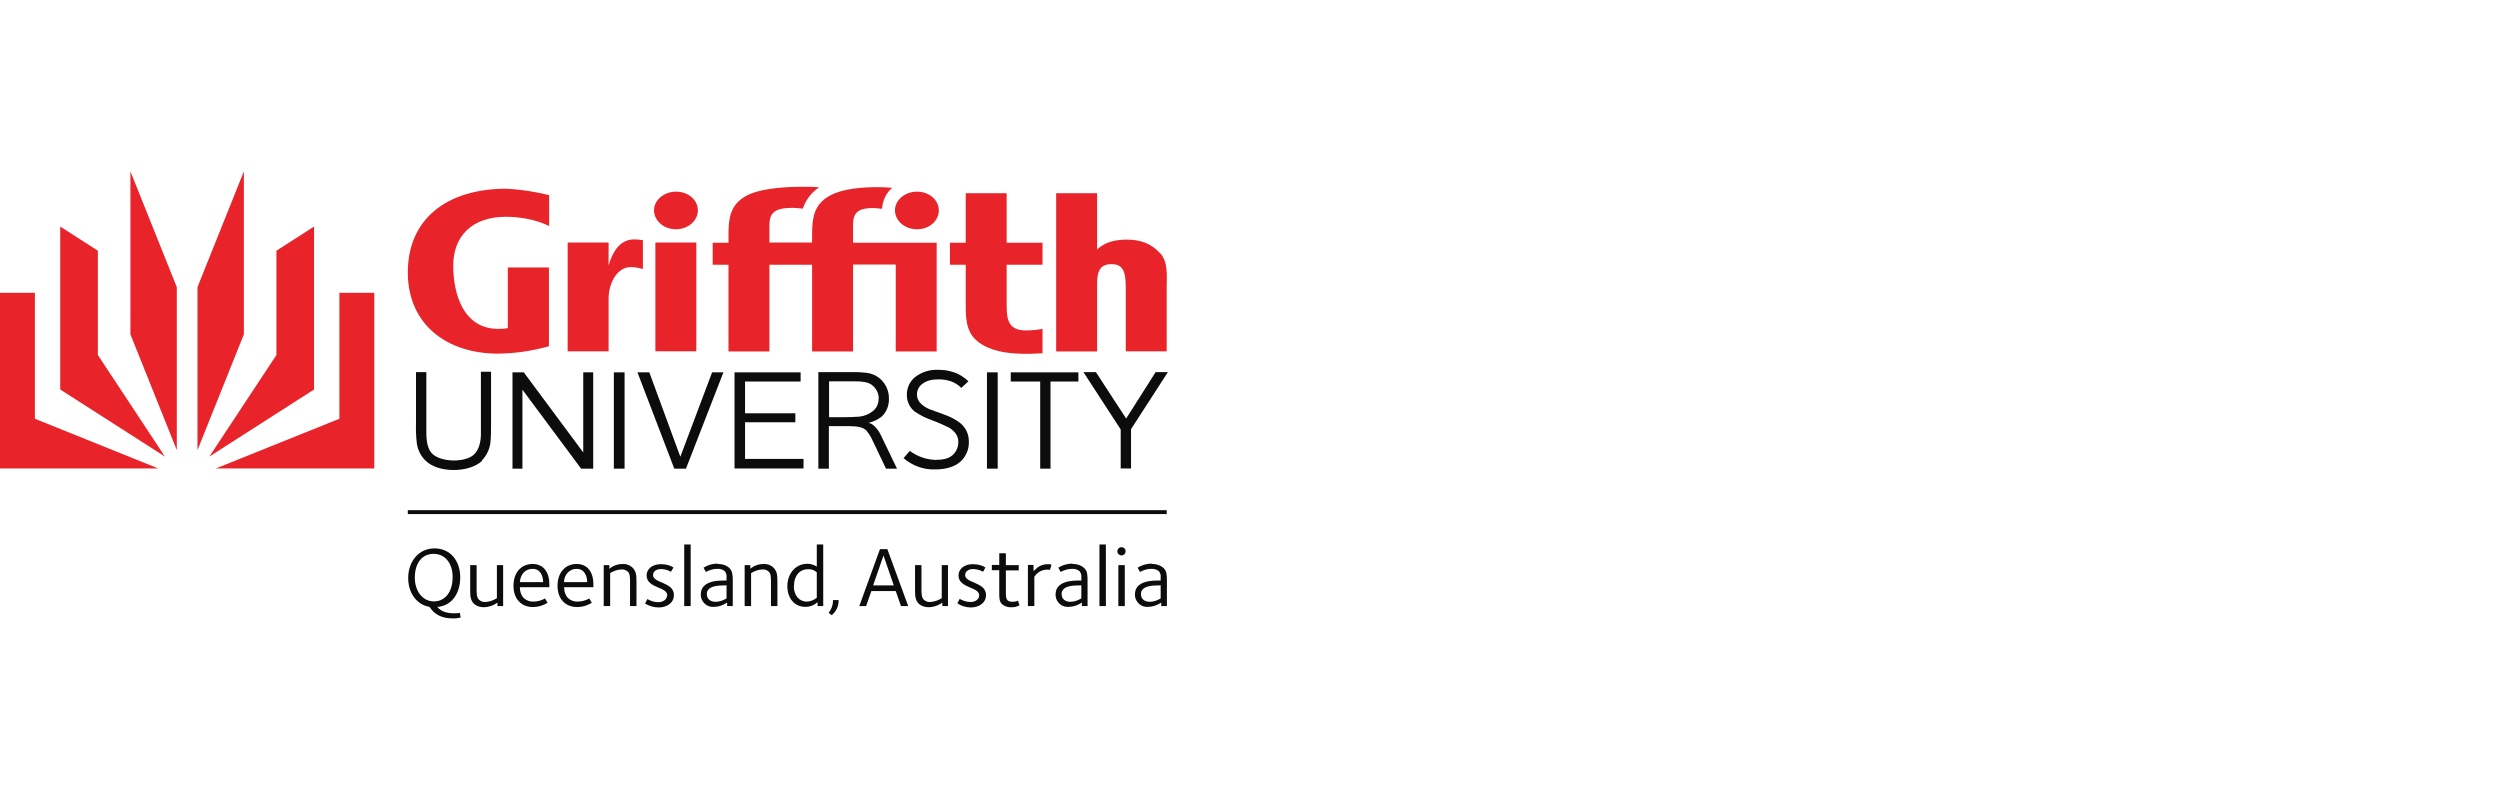 <svg width="248" height="78" viewBox="0 0 248 78" fill="none" xmlns="http://www.w3.org/2000/svg">
<g clip-path="url(#clip0_970_9849)">
<path d="M19.589 44.653L24.192 33.166V17L19.589 28.487V44.653Z" fill="#E8242A"/>
<path d="M31.153 22.473V38.639L20.769 45.291L27.421 35.216V24.87L31.153 22.473Z" fill="#E8242A"/>
<path d="M21.407 46.471L33.667 41.54V29.047H37.129V46.471H21.407Z" fill="#E8242A"/>
<path d="M17.539 44.653L12.937 33.166V17L17.539 28.487V44.653Z" fill="#E8242A"/>
<path d="M5.975 22.473V38.639L16.36 45.291L9.708 35.216V24.87L5.975 22.473Z" fill="#E8242A"/>
<path d="M15.702 46.471L3.461 41.54V29.047H0V46.471H15.702Z" fill="#E8242A"/>
<path d="M88.78 20.867C88.78 21.892 89.747 22.743 90.965 22.743C92.183 22.743 93.131 21.912 93.131 20.867C93.131 19.823 92.164 19.011 90.965 19.011C89.766 19.011 88.78 19.843 88.78 20.867Z" fill="#E8242A"/>
<path d="M79.614 20.694C79.266 20.655 78.821 20.616 78.647 20.616C76.752 20.616 76.326 21.177 76.326 22.357V24.058H80.561V23.246C80.561 21.602 80.755 20.326 82.205 19.475C83.539 18.682 85.608 18.566 87.097 18.566C87.445 18.566 87.968 18.586 88.509 18.624C87.91 19.146 87.542 19.901 87.504 20.713C87.175 20.674 86.788 20.636 86.614 20.636C84.816 20.636 84.622 21.37 84.622 22.376V24.078H92.918V34.868H88.857V26.243H84.622V34.868H80.561V26.263H76.326V34.868H72.265V26.263H70.699V24.078H72.265V23.265C72.265 21.622 72.459 20.345 73.909 19.494C75.243 18.702 77.738 18.528 79.652 18.528C80.271 18.528 80.793 18.528 81.257 18.586C80.484 19.088 79.923 19.843 79.633 20.713L79.614 20.694Z" fill="#E8242A"/>
<path d="M62.906 23.749C61.417 23.749 60.721 25.122 60.373 26.34V24.058H56.312V34.849H60.373V29.647C60.373 27.984 61.282 26.495 62.558 26.495C62.964 26.495 63.37 26.572 63.776 26.688V23.826C63.486 23.768 63.196 23.749 62.906 23.749Z" fill="#E8242A"/>
<path d="M69.075 24.058H65.014V34.849H69.075V24.058Z" fill="#E8242A"/>
<path d="M64.878 20.867C64.878 21.892 65.845 22.743 67.044 22.743C68.243 22.743 69.229 21.912 69.229 20.867C69.229 19.823 68.263 19.011 67.064 19.011C65.865 19.011 64.878 19.843 64.878 20.867Z" fill="#E8242A"/>
<path d="M103.419 32.625C102.877 32.722 102.336 32.78 101.775 32.78C99.822 32.78 99.861 31.426 99.861 29.918V26.263H103.419V24.078H99.861V19.166H95.799V24.078H94.233V26.263H95.799V30.42C95.799 32.064 95.993 33.34 97.443 34.191C98.778 34.984 100.421 35.1 101.93 35.1C102.239 35.1 102.78 35.081 103.419 35.042V32.644V32.625Z" fill="#E8242A"/>
<path d="M115.079 25.122C114.209 24.136 113.068 23.768 111.772 23.768C110.748 23.768 109.607 23.981 108.833 24.754V19.166H104.772V34.868H108.833V28.139C108.833 27.017 109.065 26.205 110.245 26.205C111.289 26.205 111.676 26.746 111.676 28.487V34.849H115.737V28.409C115.737 27.268 115.891 26.011 115.079 25.102V25.122Z" fill="#E8242A"/>
<path d="M54.455 22.415C53.14 21.757 51.497 21.506 50.182 21.506C46.778 21.506 44.96 23.478 44.96 26.34C44.96 29.202 45.985 32.625 49.427 32.625C49.737 32.625 50.066 32.625 50.375 32.547V26.534H54.455V34.346C52.812 34.81 51.11 35.062 49.389 35.081C44.438 35.081 40.455 32.277 40.455 27.017C40.455 21.757 44.284 18.721 50.24 18.721C51.671 18.798 53.082 19.011 54.475 19.359V22.395L54.455 22.415Z" fill="#E8242A"/>
<path d="M87.156 39.509C87.175 39.973 87.001 40.418 86.653 40.727C86.266 41.056 85.783 41.269 85.28 41.327C84.777 41.366 84.274 41.385 83.771 41.385H82.244V37.827H84.564C84.97 37.827 85.376 37.827 85.783 37.904C86.092 37.943 86.382 38.078 86.614 38.291C86.962 38.6 87.175 39.064 87.175 39.529L87.156 39.509ZM88.973 46.471L87.388 43.183C87.078 42.526 86.556 41.984 86.15 41.946C86.633 41.849 87.098 41.617 87.484 41.308C87.948 40.863 88.2 40.225 88.18 39.567C88.2 38.813 87.89 38.097 87.33 37.595C86.943 37.247 86.44 37.034 85.937 36.976C85.415 36.918 84.893 36.899 84.352 36.918H81.18V46.49H82.224V42.275H84.274C85.067 42.275 85.609 42.391 85.918 42.681C86.092 42.874 86.247 43.106 86.382 43.338C86.421 43.435 86.556 43.667 86.73 44.053L87.89 46.49H88.993L88.973 46.471Z" fill="#0D0C0C"/>
<path d="M47.822 45.717C47.184 46.316 46.101 46.626 44.999 46.626C43.897 46.626 42.833 46.316 42.195 45.678C41.731 45.214 41.422 44.595 41.344 43.938C41.267 43.28 41.248 42.623 41.267 41.965V36.918H42.292V42.913C42.292 43.938 42.485 44.634 42.891 45.02C43.355 45.465 44.206 45.678 45.038 45.678C45.811 45.678 46.623 45.484 47.03 45.078C47.436 44.672 47.668 44.053 47.706 43.203V36.879H48.712V42.12C48.712 42.758 48.712 43.396 48.635 44.015C48.538 44.634 48.248 45.214 47.803 45.678L47.822 45.717Z" fill="#0D0C0C"/>
<path d="M57.646 46.49L51.825 38.658V46.49H50.839V36.937H51.961L57.859 44.885V36.937H58.845V46.49H57.665H57.646Z" fill="#0D0C0C"/>
<path d="M60.895 46.49V36.937H61.958V46.49H60.895Z" fill="#0D0C0C"/>
<path d="M68.069 46.49H66.889L63.235 36.937H64.414L67.489 45.31L70.641 36.937H71.763L68.05 46.49H68.069Z" fill="#0D0C0C"/>
<path d="M72.865 46.49V36.937H79.42V37.846H73.909V40.998H78.898V41.888H73.909V45.523H79.71V46.471H72.865V46.49Z" fill="#0D0C0C"/>
<path d="M95.393 38.504C95.084 38.194 94.697 37.943 94.272 37.807C93.904 37.691 93.518 37.633 93.131 37.633C92.415 37.633 91.913 37.769 91.526 38.059C91.158 38.31 90.946 38.736 90.965 39.161C90.965 39.741 91.371 40.225 92.203 40.592C92.744 40.785 93.305 40.998 93.846 41.192C94.368 41.385 94.871 41.656 95.297 42.004C95.819 42.449 96.109 43.087 96.109 43.764C96.148 44.518 95.858 45.252 95.297 45.775C94.697 46.316 93.827 46.568 92.763 46.568C91.623 46.606 90.501 46.2 89.631 45.446L90.25 44.73C90.984 45.272 91.855 45.581 92.763 45.62C93.518 45.62 94.078 45.504 94.465 45.175C94.871 44.827 95.084 44.324 95.065 43.802C95.065 43.28 94.775 42.816 94.156 42.429C93.614 42.158 93.053 41.907 92.473 41.694C91.855 41.482 91.275 41.192 90.733 40.824C90.23 40.418 89.94 39.799 89.96 39.142C89.96 38.446 90.269 37.788 90.81 37.382C91.448 36.899 92.241 36.647 93.054 36.686C93.576 36.686 94.078 36.744 94.581 36.918C95.142 37.092 95.645 37.421 96.07 37.827L95.393 38.446V38.504Z" fill="#0D0C0C"/>
<path d="M97.907 46.49V36.937H98.971V46.49H97.907Z" fill="#0D0C0C"/>
<path d="M104.211 37.846V46.49H103.187V37.846H100.266V36.937H106.977V37.846H104.211Z" fill="#0D0C0C"/>
<path d="M112.198 42.603V46.471H111.173V42.603L107.479 36.918H108.717L111.714 41.52L114.634 36.918H115.853L112.179 42.603H112.198Z" fill="#0D0C0C"/>
<path d="M42.543 60.181C41.518 60.027 40.493 59.002 40.493 57.339C40.493 55.676 41.557 54.399 43.104 54.399C44.651 54.399 45.657 55.598 45.657 57.3C45.657 58.518 45.077 60.027 43.452 60.201H43.375L43.433 60.259C43.742 60.645 44.303 60.839 45.057 60.839C45.231 60.839 45.425 60.839 45.599 60.8H45.618C45.618 60.8 45.676 61.206 45.695 61.264C45.425 61.322 45.154 61.361 44.864 61.342C43.858 61.342 43.104 60.974 42.621 60.22L42.543 60.181ZM41.151 57.3C41.151 58.673 41.944 59.659 43.046 59.659C44.148 59.659 44.902 58.731 44.902 57.242C44.902 55.869 44.148 54.941 43.007 54.941C41.866 54.941 41.151 55.869 41.151 57.3Z" fill="#0D0C0C"/>
<path d="M49.911 56.062V60.123H49.35V59.775L49.273 59.833C48.905 60.085 48.461 60.22 48.016 60.239C47.648 60.239 47.3 60.143 47.029 59.91C46.643 59.524 46.643 59.098 46.643 58.422V56.062H47.281V58.383C47.281 58.924 47.281 59.272 47.532 59.504C47.706 59.659 47.919 59.736 48.151 59.717C48.557 59.698 48.925 59.562 49.273 59.35H49.292V56.062H49.93H49.911Z" fill="#0D0C0C"/>
<path d="M50.936 58.112C50.936 56.816 51.69 55.946 52.831 55.946C53.875 55.946 54.494 56.7 54.494 57.977V58.248H51.574V58.306C51.574 58.673 51.69 59.04 51.941 59.311C52.193 59.562 52.56 59.698 52.908 59.678C53.314 59.678 53.72 59.562 54.069 59.369L54.32 59.794C53.895 60.065 53.372 60.22 52.87 60.22C51.69 60.22 50.936 59.388 50.936 58.112ZM51.593 57.706V57.745H53.875V57.706C53.875 57.242 53.662 56.43 52.831 56.43C52.135 56.43 51.651 56.932 51.574 57.687L51.593 57.706Z" fill="#0D0C0C"/>
<path d="M55.306 58.112C55.306 56.816 56.06 55.946 57.201 55.946C58.245 55.946 58.864 56.7 58.864 57.977V58.248H55.964V58.306C55.964 58.673 56.08 59.04 56.331 59.311C56.582 59.562 56.95 59.698 57.298 59.678C57.704 59.678 58.11 59.562 58.458 59.369C58.497 59.427 58.652 59.736 58.71 59.794C58.284 60.065 57.762 60.22 57.259 60.22C56.06 60.22 55.306 59.388 55.306 58.112ZM55.964 57.706V57.745H58.245V57.706C58.245 57.242 58.033 56.43 57.201 56.43C56.525 56.43 56.022 56.932 55.944 57.687L55.964 57.706Z" fill="#0D0C0C"/>
<path d="M60.508 56.352H60.527C60.895 56.082 61.32 55.946 61.765 55.946C62.113 55.927 62.461 56.043 62.732 56.294C63.119 56.681 63.138 57.068 63.138 57.764V60.123H62.5V57.803C62.5 57.261 62.5 56.913 62.268 56.7C62.094 56.546 61.881 56.468 61.649 56.488C61.243 56.507 60.856 56.642 60.527 56.855V60.123H59.889V56.062H60.45V56.41L60.527 56.372L60.508 56.352Z" fill="#0D0C0C"/>
<path d="M66.193 59.06C66.193 58.654 65.768 58.48 65.304 58.286C64.762 58.054 64.143 57.783 64.143 57.087C64.143 56.43 64.724 55.966 65.555 55.966C66 55.966 66.445 56.062 66.812 56.294L66.561 56.72C66.271 56.546 65.922 56.468 65.594 56.449C65.091 56.449 64.782 56.7 64.782 57.049C64.782 57.397 65.207 57.609 65.652 57.783C66.213 58.035 66.851 58.286 66.851 59.021C66.851 59.872 66.077 60.259 65.362 60.259C64.878 60.259 64.395 60.123 63.989 59.872L64.221 59.427C64.55 59.62 64.917 59.736 65.304 59.736C65.806 59.736 66.174 59.446 66.174 59.06H66.193Z" fill="#0D0C0C"/>
<path d="M68.514 54.013V60.123H67.876V54.013H68.514Z" fill="#0D0C0C"/>
<path d="M71.182 55.946C71.608 55.927 72.033 56.062 72.362 56.352C72.652 56.662 72.691 57.01 72.691 57.551V60.123H72.13V59.775L72.033 59.833C71.666 60.065 71.26 60.201 70.815 60.201C70.158 60.259 69.577 59.756 69.519 59.098C69.519 59.06 69.519 59.021 69.519 58.963C69.519 57.59 71.26 57.59 71.84 57.59H72.072V57.281C72.111 57.068 72.033 56.836 71.898 56.662C71.685 56.488 71.415 56.41 71.144 56.43C70.757 56.43 70.37 56.546 70.022 56.739L69.79 56.314C70.216 56.043 70.699 55.908 71.202 55.908L71.182 55.946ZM72.014 58.073H71.801C71.066 58.073 70.564 58.19 70.312 58.441C70.177 58.576 70.1 58.77 70.119 58.944C70.119 59.408 70.467 59.698 70.989 59.698C71.337 59.698 71.685 59.582 71.995 59.408L72.072 59.369V58.054H72.014V58.073Z" fill="#0D0C0C"/>
<path d="M74.489 56.352H74.508C74.876 56.082 75.301 55.946 75.746 55.946C76.094 55.927 76.462 56.043 76.713 56.294C77.1 56.681 77.119 57.068 77.119 57.764V60.123H76.481V57.803C76.481 57.261 76.481 56.913 76.249 56.7C76.075 56.546 75.862 56.468 75.63 56.488C75.224 56.507 74.837 56.642 74.508 56.855V60.123H73.87V56.062H74.431V56.41L74.508 56.372L74.489 56.352Z" fill="#0D0C0C"/>
<path d="M81.664 54.013V60.123H81.103V59.736L81.025 59.794C80.716 60.065 80.31 60.201 79.904 60.201C78.821 60.201 78.106 59.369 78.106 58.132C78.106 56.894 78.937 55.927 80.078 55.927C80.387 55.927 80.677 56.004 80.948 56.159L81.025 56.217V54.013H81.664ZM78.744 58.132C78.744 59.04 79.266 59.678 80.02 59.678C80.368 59.678 80.716 59.543 81.006 59.311H81.025V56.758H81.006C80.755 56.546 80.465 56.449 80.155 56.468C79.304 56.468 78.763 57.126 78.763 58.132H78.744Z" fill="#0D0C0C"/>
<path d="M83.191 59.543V59.601C83.191 60.162 82.94 60.684 82.495 61.032L82.205 60.781C82.457 60.471 82.611 60.085 82.63 59.678V59.524H83.191V59.543Z" fill="#0D0C0C"/>
<path d="M88.026 54.477C88.026 54.477 90.056 60.007 90.095 60.123H89.379L88.857 58.634H86.44L85.918 60.123H85.241C85.28 60.007 87.271 54.535 87.291 54.477H88.045H88.026ZM87.6 55.231L86.614 58.074H88.664L87.639 55.095L87.6 55.212V55.231Z" fill="#0D0C0C"/>
<path d="M94.04 56.062V60.123H93.479V59.775L93.402 59.833C93.034 60.085 92.59 60.22 92.145 60.239C91.777 60.239 91.429 60.143 91.159 59.91C90.772 59.524 90.772 59.098 90.772 58.422V56.062H91.41V58.383C91.41 58.924 91.41 59.272 91.661 59.504C91.835 59.659 92.048 59.736 92.28 59.717C92.686 59.698 93.054 59.562 93.402 59.35H93.421V56.062H94.059H94.04Z" fill="#0D0C0C"/>
<path d="M97.134 59.06C97.134 58.654 96.708 58.48 96.244 58.286C95.703 58.054 95.084 57.783 95.084 57.087C95.084 56.43 95.664 55.966 96.496 55.966C96.941 55.966 97.385 56.062 97.753 56.294L97.521 56.72C97.231 56.546 96.882 56.468 96.554 56.449C96.051 56.449 95.742 56.7 95.742 57.049C95.742 57.397 96.167 57.609 96.612 57.783C97.172 58.035 97.811 58.286 97.811 59.021C97.811 59.872 97.037 60.259 96.322 60.259C95.838 60.259 95.374 60.123 94.968 59.852L95.2 59.408C95.529 59.601 95.916 59.717 96.283 59.717C96.766 59.717 97.134 59.446 97.134 59.06Z" fill="#0D0C0C"/>
<path d="M99.783 54.902V56.062H101.059V56.584H99.783V58.866C99.783 59.253 99.783 59.698 100.441 59.698C100.634 59.698 100.808 59.659 100.982 59.601C101.001 59.659 101.117 59.988 101.137 60.046C100.885 60.181 100.595 60.259 100.305 60.239C99.977 60.259 99.648 60.143 99.396 59.93C99.126 59.659 99.126 59.292 99.126 58.847V56.565H98.391V56.043H99.126V54.883H99.764L99.783 54.902Z" fill="#0D0C0C"/>
<path d="M102.626 56.584C102.935 56.198 103.419 55.966 103.921 55.966C104.057 55.966 104.192 55.966 104.308 56.024C104.308 56.082 104.173 56.468 104.153 56.526C104.057 56.526 103.979 56.507 103.883 56.507C103.38 56.507 102.916 56.758 102.645 57.165L102.606 57.203V60.123H101.968V56.043H102.529V56.662L102.606 56.565L102.626 56.584Z" fill="#0D0C0C"/>
<path d="M106.377 55.946C106.803 55.927 107.228 56.062 107.557 56.352C107.847 56.642 107.886 56.952 107.886 57.551V60.123H107.325V59.775L107.228 59.833C106.861 60.065 106.435 60.201 106.01 60.201C105.352 60.259 104.772 59.756 104.714 59.098C104.714 59.06 104.714 59.021 104.714 58.963C104.714 57.59 106.474 57.59 107.035 57.59H107.267V57.281C107.305 57.068 107.228 56.836 107.093 56.662C106.88 56.488 106.609 56.41 106.339 56.43C105.952 56.43 105.565 56.546 105.217 56.739C105.178 56.681 105.024 56.372 104.985 56.314C105.41 56.043 105.894 55.908 106.397 55.908L106.377 55.946ZM107.209 58.073H106.996C106.261 58.073 105.758 58.19 105.507 58.441C105.372 58.576 105.294 58.77 105.314 58.944C105.314 59.408 105.662 59.698 106.184 59.698C106.532 59.698 106.88 59.582 107.189 59.408L107.267 59.369V58.054H107.228L107.209 58.073Z" fill="#0D0C0C"/>
<path d="M109.703 54.013V60.123H109.065V54.013H109.703Z" fill="#0D0C0C"/>
<path d="M110.844 54.689C110.844 54.457 111.018 54.283 111.25 54.283C111.482 54.283 111.656 54.457 111.656 54.689C111.656 54.921 111.482 55.096 111.25 55.096C111.038 55.096 110.844 54.921 110.844 54.709V54.689Z" fill="#0D0C0C"/>
<path d="M111.579 56.062V60.123H110.941V56.062H111.579Z" fill="#0D0C0C"/>
<path d="M114.248 55.946C114.673 55.927 115.099 56.062 115.427 56.352C115.717 56.642 115.756 56.952 115.756 57.551V60.123H115.195V59.775L115.099 59.833C114.731 60.065 114.306 60.201 113.88 60.201C113.223 60.259 112.643 59.756 112.585 59.079C112.585 59.04 112.585 59.002 112.585 58.963C112.585 57.59 114.325 57.59 114.905 57.59H115.137V57.281C115.176 57.068 115.099 56.836 114.963 56.662C114.751 56.488 114.48 56.41 114.209 56.43C113.822 56.43 113.436 56.546 113.088 56.739L112.855 56.314C113.281 56.043 113.764 55.908 114.267 55.908L114.248 55.946ZM115.079 58.073H114.867C114.132 58.073 113.629 58.19 113.378 58.441C113.242 58.576 113.165 58.75 113.184 58.944C113.184 59.408 113.532 59.698 114.054 59.698C114.402 59.698 114.751 59.582 115.06 59.408L115.137 59.369V58.054H115.099L115.079 58.073Z" fill="#0D0C0C"/>
<path d="M115.737 50.609H40.455V50.996H115.737V50.609Z" fill="#0D0C0C"/>
</g>
<defs>
<clipPath id="clip0_970_9849">
<rect width="248" height="78" fill="white"/>
</clipPath>
</defs>
</svg>
